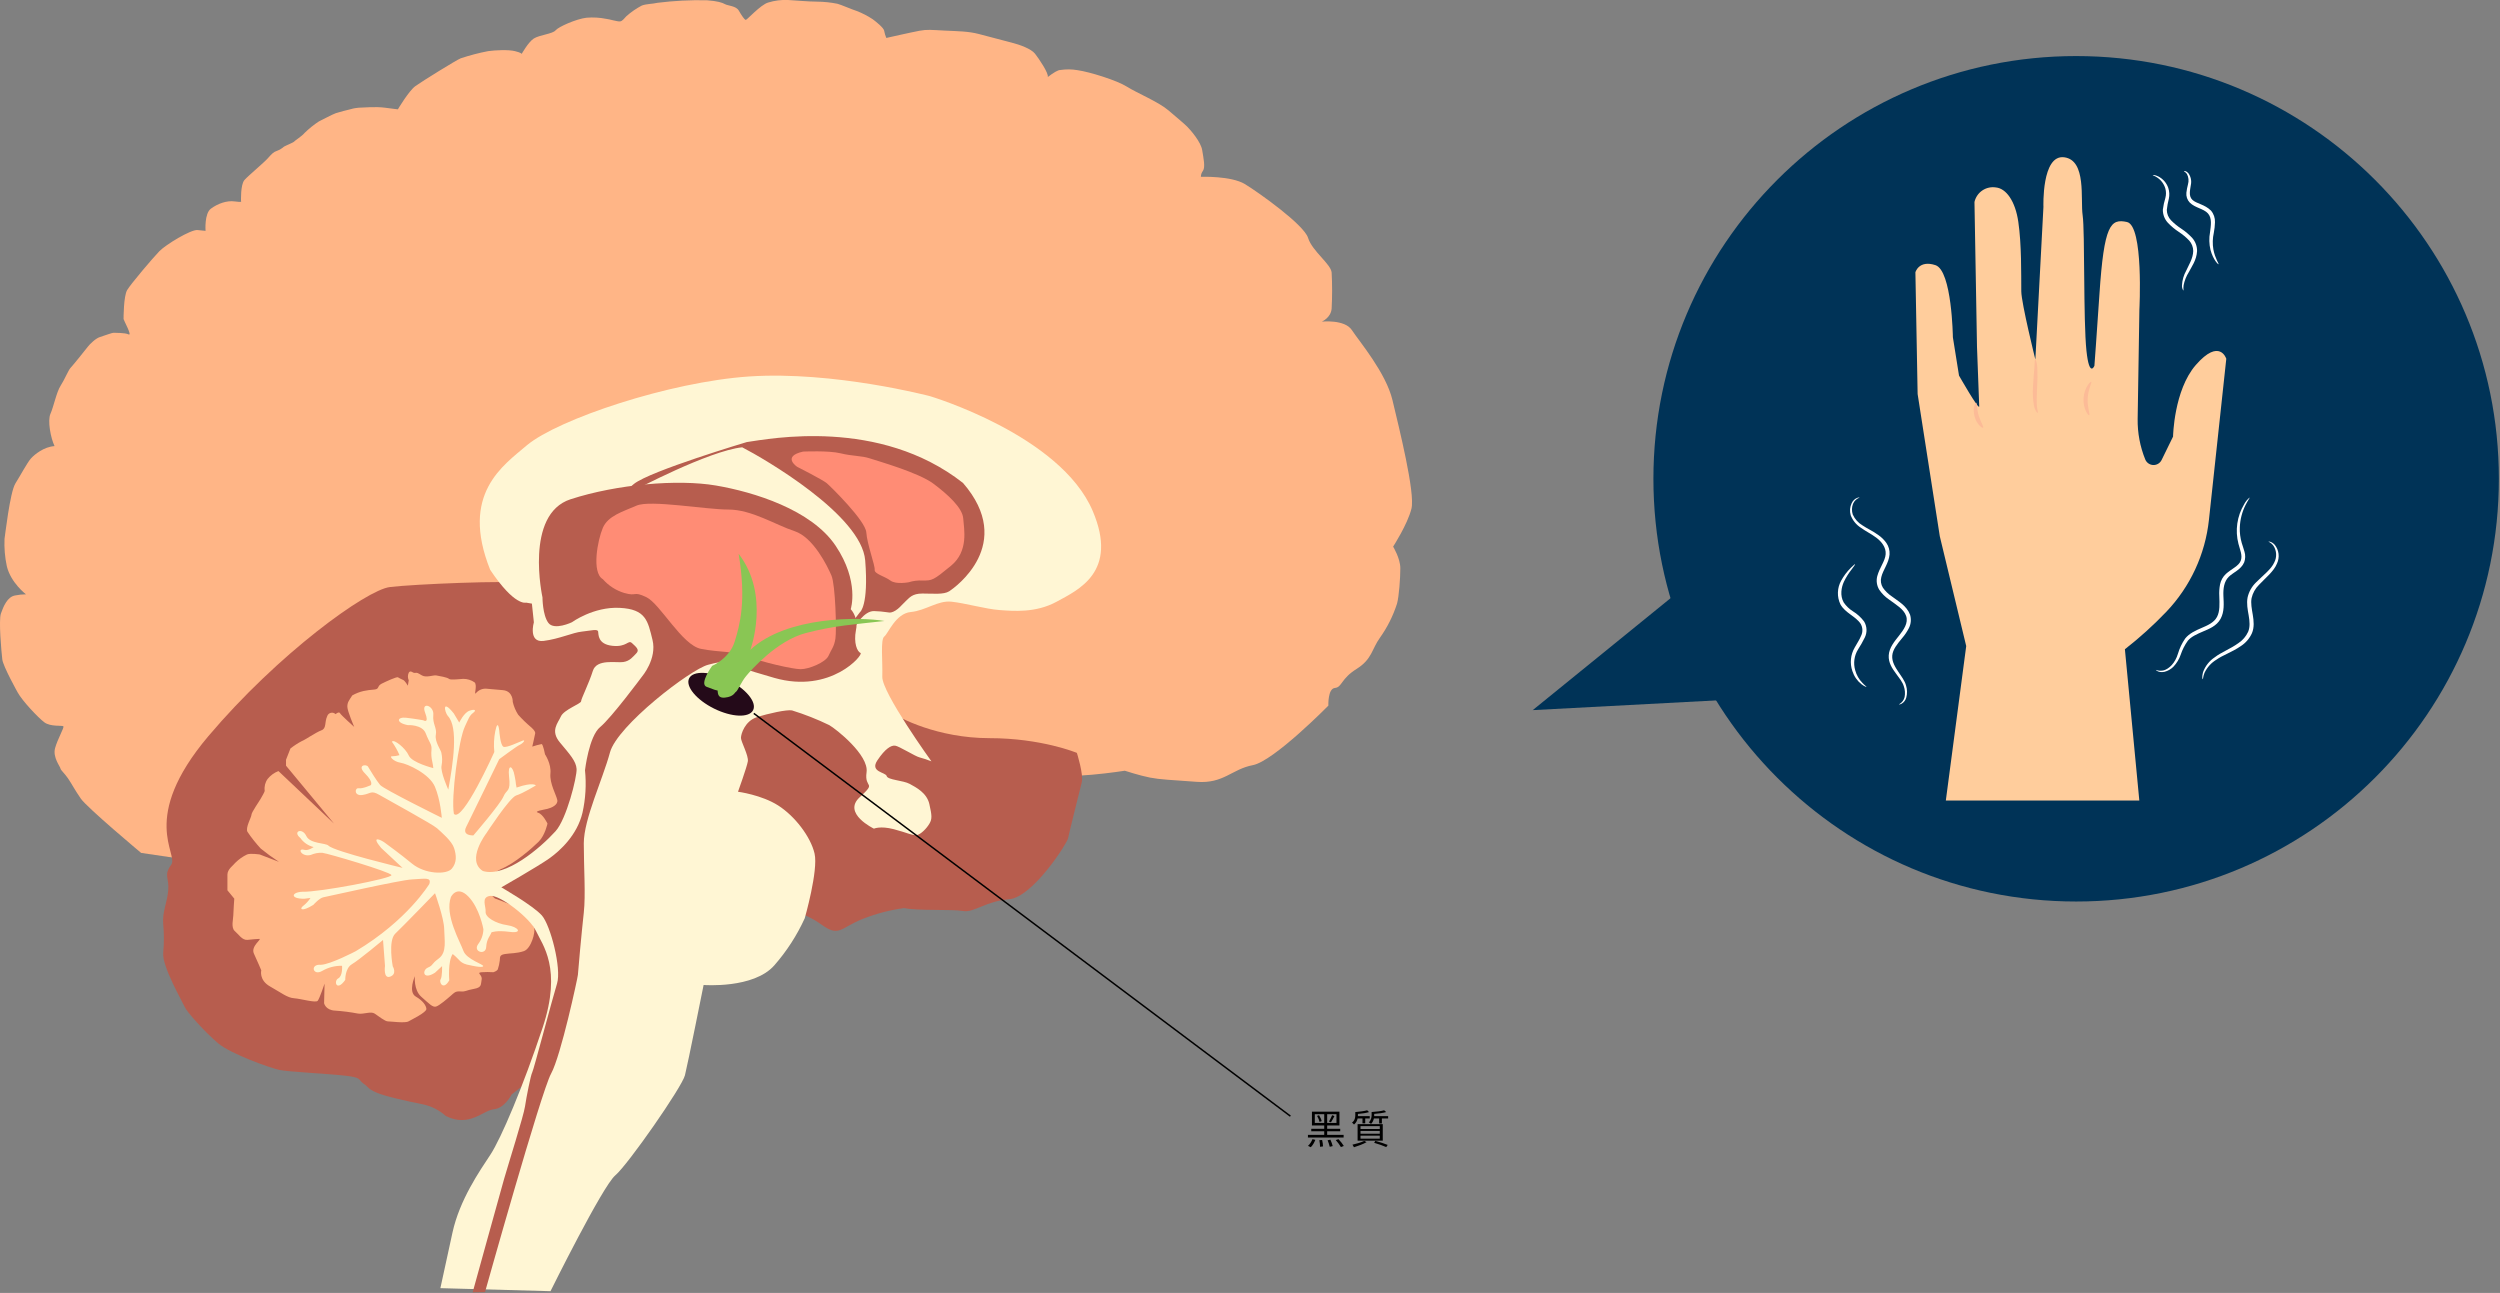 <svg xmlns="http://www.w3.org/2000/svg" width="990" height="512" viewBox="0 0 990 512" fill="none"><rect x="0" y="0" width="990" height="512" fill="#808080" stroke="none"/><g clip-path="url(#clip0)"><path d="M55.88 337.75C55.88 337.75 34.5 319.87 32 316.25C29.5 312.63 28.43 310.42 26.94 308.25C25.45 306.08 24.03 305.01 23.94 304.3C23.85 303.59 20.83 299.89 21.8 296.3C22.77 292.71 25.51 288.08 25.1 287.62C24.69 287.16 20.05 287.88 17.59 286.06C15.13 284.24 8.85 277.58 7 274.21C7 274.21 1.23 263.91 0.91 261.13C0.59 258.35 -0.6 245.65 0.37 242.93C1.34 240.21 2.89 236.32 6 235.8C7.409 235.514 8.842 235.363 10.28 235.35C10.28 235.35 4.28 230.81 2.7 224.21C1.938 220.657 1.632 217.021 1.79 213.39C1.92 212.81 3.93 194.93 6.07 191.5C8.21 188.07 10.79 183.21 12.22 181.59C13.65 179.97 17.4 176.92 21.61 176.66C20.06 173.43 18.76 166.56 19.99 163.84C21.22 161.12 22.39 155.22 23.99 152.76C25.59 150.3 27.05 146.61 27.92 145.7C28.79 144.79 33.77 138.64 34.74 137.35C35.71 136.06 38.04 133.91 39.6 133.46C41.16 133.01 44.39 131.71 45.1 131.78C45.81 131.85 49.38 131.71 50.93 132.43C52.48 133.15 48.93 126.73 48.93 126.34C48.93 125.95 48.93 117.27 50.35 114.87C51.77 112.47 60.6 102.05 63.13 99.46C65.66 96.87 75.57 90.84 78.22 91.1L81.4 91.42C81.4 91.42 80.88 84.56 83.53 82.62C86.18 80.68 89.75 79.31 92.99 79.77C96.23 80.23 95.45 79.68 95.45 79.68C95.45 79.68 95.19 73.09 96.81 71.28C98.43 69.47 104.45 64.48 106.01 62.73C107.57 60.98 108.34 60.14 109.7 59.73C110.722 59.339 111.667 58.77 112.49 58.05C113 57.72 116.24 56.43 116.49 56.05C116.74 55.67 119.6 53.92 120.64 52.62C122.366 50.932 124.251 49.415 126.27 48.09C126.6 47.96 131.71 45.24 133.07 44.78C134.43 44.32 137.87 43.49 137.87 43.49C139.239 43.058 140.65 42.776 142.08 42.65C143.57 42.65 148.62 42.13 152.44 42.65C156.26 43.17 157.56 43.29 157.56 43.29C157.56 43.29 161.9 35.97 164.49 34.1C167.08 32.23 180.88 23.67 182.43 23.1C185.989 21.908 189.624 20.956 193.31 20.25C196.03 19.86 201.31 19.6 203.93 20.25C206.55 20.9 206.59 21.35 206.59 21.35C206.59 21.35 209.18 16.68 211.38 15.26C213.58 13.84 218.83 13.44 220 12.02C221.17 10.6 228.22 7.49 232.24 7.02C234.882 6.797 237.542 6.952 240.14 7.48C241.14 7.54 244.61 8.64 245.58 8.48C246.55 8.32 247.33 7.12 247.98 6.48C249.848 4.811 251.914 3.377 254.13 2.21C255.95 1.5 258.6 1.56 260.35 1.11C266.821 0.304 273.341 -0.033 279.86 0.1C284.13 0.42 285.95 1 287.11 1.65C288.27 2.3 291.45 2.3 292.55 4.18C293.65 6.06 294.82 7.87 295.34 7.87C295.86 7.87 301.17 1.87 304.21 1C306.746 0.218 309.399 -0.12 312.05 3.04468e-05C314.64 0.13 320.21 0.65 323.45 0.65C326.191 0.668 328.923 0.949 331.61 1.49C332.97 1.82 337.37 3.76 339.25 4.34C341.456 5.193 343.564 6.28 345.54 7.58C346.54 8.29 350 11.01 350.13 12.18C350.304 13.159 350.589 14.115 350.98 15.03C350.98 15.03 360.98 12.76 364.12 12.18C367.26 11.6 368.72 11.85 374.04 12.11C379.36 12.37 383.43 12.37 387.64 13.47C391.85 14.57 397.64 16.13 400.72 16.91C403.8 17.69 408.3 19.3 409.85 21.25C411.4 23.2 415.42 29.15 414.91 30.51C417.3 28.7 418.91 27.72 419.91 27.72C422.166 27.378 424.462 27.402 426.71 27.79C431.37 28.44 442.25 31.79 446.27 34.33C450.29 36.87 458.77 40.33 462.72 43.72C466.67 47.11 468.81 48.84 470.17 50.2C471.53 51.56 475.55 56.2 476.07 59.46C476.59 62.72 477.36 66.13 476.39 67.62C475.85 68.304 475.554 69.149 475.55 70.02C475.55 70.02 487.55 69.57 493.04 72.93C498.53 76.29 516.4 89 518 94.21C519.6 99.42 527.07 104.57 527.33 107.94C527.58 112.687 527.58 117.443 527.33 122.19C527.07 125.82 523.44 127.37 523.44 127.37C523.44 127.37 532.51 126.37 535.36 130.74C538.21 135.11 548.83 147.58 551.42 158.46C554.01 169.34 560.49 195.25 558.93 201.46C557.37 207.67 551.68 216.46 551.68 216.46C551.68 216.46 554.53 221.12 554.53 225.01C554.53 228.9 554.01 236.15 553.23 239.01C551.692 243.819 549.422 248.362 546.5 252.48C543.13 257.15 543.39 261.03 537.17 264.92C530.95 268.81 531.47 272.17 528.62 272.43C525.77 272.69 526.03 279.43 526.03 279.43C526.03 279.43 504.4 301.43 496.11 303C487.82 304.57 484.58 310.39 473.95 309.61C463.32 308.83 459.44 308.7 455.43 307.93C451.42 307.16 445.43 305.21 445.43 305.21C445.43 305.21 421.86 308.96 413.31 306.5C399.06 306.24 386.62 306.24 383.64 304.69C383.64 304.69 340.37 301.45 337.39 300.15C334.41 298.85 111.47 312.85 107.2 313.63C102.93 314.41 71.44 340.05 71.44 340.05" fill="#FFB586"></path><path d="M176.55 441.94C173.917 439.572 170.694 437.959 167.22 437.27C161.39 436.11 152.45 434.16 148.95 432.61C145.45 431.06 146.23 430.67 143.95 429.11C141.67 427.55 143.56 426.78 136.95 426C130.34 425.22 114.02 424.45 110.52 423.67C107.02 422.89 91.52 417.45 86.42 413.18C81.32 408.91 74 400.74 73.17 398.8C72.34 396.86 64.23 382.87 64.62 377.42C65.001 373.546 65.001 369.644 64.62 365.77C64.24 361.1 66.18 357.6 66.62 352.55C67.06 347.5 64.68 346.72 67.79 342.45C70.9 338.18 54.9 324.18 82.5 291.54C110.1 258.9 145.07 233.63 154.39 232.47C163.71 231.31 202.2 229.74 206.86 230.9C211.52 232.06 231.72 238.75 232.11 243.42C232.5 248.09 270.98 258.69 279.92 254.52C288.86 250.35 287.69 262 303.63 262C319.57 262 351.04 280.27 353.37 282.21C355.7 284.15 371.25 292.31 391.85 292.31C412.45 292.31 426.44 298.14 426.44 298.14C426.44 298.14 429.16 306.69 428.38 309.8C427.6 312.91 423.33 330 422.94 332C422.55 334 408.94 355.32 399.62 356.1C390.3 356.88 385.62 361.54 381.35 360.76C377.08 359.98 363.48 360.76 358.04 359.6C352.444 360.356 346.96 361.789 341.71 363.87C332.78 367.37 332.39 371.26 325.39 366.2C318.39 361.14 310.23 359.6 305.96 357.27C301.69 354.94 202.58 433.44 202.58 433.44C202.58 433.44 199.86 438.88 195.58 439.27C191.3 439.66 185.87 446.6 176.55 441.94Z" fill="#B75D4E"></path><path d="M164.3 386.56C164.3 386.56 163.72 392 166.83 394.72C169.94 397.44 171.3 398.99 172.66 398.6C174.02 398.21 177.13 395.5 178.49 394.33C179.85 393.16 180.24 392.45 182.38 392.61C184.52 392.77 184.32 392.19 187.62 391.61C190.92 391.03 190.34 389.86 190.73 387.92C191.12 385.98 188.4 385.2 190.73 385C192.281 384.889 193.839 384.889 195.39 385C195.39 385 196.75 384.61 197.14 383.84C197.515 382.702 197.776 381.529 197.92 380.34C198.11 379.34 197.53 378.2 199.86 377.81C202.19 377.42 204.53 377.62 207.44 376.65C210.35 375.68 212.11 369.07 211.52 367.32C210.93 365.57 206.28 359.94 204.52 359.16C202.76 358.38 196.74 356.05 196.16 355.86C195.58 355.67 194.41 354.11 194.41 354.11C194.41 354.11 192.66 346.53 198.3 344.2C203.94 341.87 210.74 335.84 213.3 333.31C215.86 330.78 216.8 326.13 216.8 326.13C216.8 326.13 215.05 322.43 213.11 321.85C211.17 321.27 215.24 320.68 216.8 320.3C218.36 319.92 221.07 318.74 220.69 316.8C220.31 314.86 217.58 310.19 217.97 306.31C218.36 302.43 215.83 298.73 215.83 298.73C215.83 298.73 215.05 294.65 214.47 294.65C213.221 294.909 211.989 295.243 210.78 295.65C210.78 295.65 211.78 291.37 211.94 290.4C212.1 289.43 210.19 287.88 210.19 287.88C208.409 286.381 206.739 284.757 205.19 283.02C204.194 281.467 203.471 279.756 203.05 277.96C203.05 277.96 203.25 273.69 199.17 273.3C195.09 272.91 192.56 272.72 192.56 272.72C191.837 272.672 191.113 272.786 190.439 273.054C189.766 273.323 189.162 273.738 188.67 274.27C187.31 276.02 189.26 271.36 187.9 270.19C186.585 269.289 185.024 268.815 183.43 268.83C182.65 268.83 178.37 269.42 177.79 268.83C177.21 268.24 173.91 267.67 172.74 267.47C171.57 267.27 168.85 268.47 167.1 267.47C165.35 266.47 165.27 266.31 164.34 266.47C163.41 266.63 162.64 265.17 161.86 266.4C161.646 266.871 161.536 267.383 161.536 267.9C161.536 268.417 161.646 268.929 161.86 269.4L161.51 271.53C161.51 271.53 160.3 269.4 159.51 269.2C158.841 268.905 158.19 268.571 157.56 268.2C156.98 268 153.09 269.75 151.15 270.73C149.21 271.71 150.37 272.86 148.24 273.06C146.802 273.155 145.372 273.349 143.96 273.64C142.393 274.002 140.887 274.591 139.49 275.39C138.13 277.53 137.55 278.11 137.55 279.86C137.55 281.61 140.27 287.86 140.27 287.86C140.27 287.86 135.02 283.19 134.63 282.41C134.24 281.63 132.88 282.8 132.88 282.8C132.639 282.562 132.341 282.388 132.015 282.297C131.688 282.205 131.344 282.198 131.014 282.276C130.684 282.354 130.379 282.515 130.128 282.743C129.878 282.971 129.689 283.259 129.58 283.58C128.42 286.11 129.39 288.44 127.25 289.22C125.11 290 120.64 293.1 119.48 293.49C117.906 294.324 116.41 295.298 115.01 296.4L113.26 300.87V303.21L132.26 326.14L110.26 305.34C108.589 305.985 107.117 307.057 105.99 308.45C105.013 309.798 104.594 311.471 104.82 313.12C104.82 313.7 103.66 315.45 103.27 316.23C102.88 317.01 99.58 321.67 99.58 322.64C99.58 323.61 97.05 327.88 98.02 329.44C99.602 331.772 101.357 333.981 103.27 336.05C105.575 337.919 107.975 339.668 110.46 341.29L102.88 338.38C102.88 338.38 99.13 337.79 97.8 338.38C96.08 339.213 94.511 340.328 93.16 341.68C92.39 342.68 90.06 344.21 90.06 346.34V352.56L92.78 355.87C92.78 355.87 92.39 361.11 92.39 362.47C92.39 363.83 91.39 367.33 92.97 368.69C94.55 370.05 95.88 372.38 98.02 372.19C100.16 372 101.52 371.8 102.69 371.8C103.86 371.8 99.19 374.71 100.55 377.63C101.91 380.55 103.46 384.24 103.46 384.24C103.46 384.24 102.46 388.12 106.96 390.65C111.46 393.18 113.76 395.12 116.48 395.31C119.2 395.5 125.03 397.25 125.81 396.31C126.59 395.37 128.53 389.51 128.53 389.51L128.34 397.28C128.34 397.28 128.92 400.01 132.61 400.2C135.674 400.403 138.723 400.794 141.74 401.37C144.08 401.75 146.8 400.37 148.35 401.37C149.9 402.37 152.43 404.47 153.6 404.47C154.77 404.47 160.4 405.25 161.76 404.47C163.12 403.69 168.95 400.88 168.85 399.52C168.75 398.16 167.39 396.22 164.67 394.66C161.49 392.79 164.3 386.56 164.3 386.56Z" fill="#FFB586"></path><path d="M218 511.31C218 511.31 238.6 469.72 243.65 465.45C248.7 461.18 270.08 430.45 271.24 425.81C272.4 421.17 278.63 390.05 278.63 390.05C278.63 390.05 298.45 391.61 306.63 382.28C311.535 376.684 315.594 370.401 318.68 363.63C318.68 363.63 324.12 344.63 322.56 337.98C321 331.33 314.79 323.21 308.18 318.98C301.57 314.75 292.25 313.53 292.25 313.53C292.25 313.53 295.75 303.82 296.14 301.53C296.53 299.24 293.42 293.75 293.42 292.2C293.42 290.65 294.97 285.59 299.63 284.04C304.29 282.49 311.68 280.93 313.63 281.32C318.691 282.887 323.625 284.835 328.39 287.15C331.11 288.7 344.13 299 343.16 305.8C342.19 312.6 347.44 309.3 340.44 315.71C333.44 322.12 346.08 328.15 346.08 328.15C346.08 328.15 348.6 326.98 353.85 328.34C359.1 329.7 361.62 331.06 363.18 330.67C364.74 330.28 366.87 328.15 368.03 326.21C369.19 324.27 369.03 322.9 368.03 318.43C367.03 313.96 362.79 311.83 360.26 310.43C357.73 309.03 351.52 308.87 351.13 307.32C350.74 305.77 344.33 305.76 347.44 301.1C350.55 296.44 352.88 295.1 354.44 295.27C356 295.44 362.44 299.54 364.16 299.93C365.753 300.356 367.319 300.877 368.85 301.49C368.85 301.49 349.2 274.24 349.39 268C349.58 261.76 348.61 253.24 350.17 252.07C351.73 250.9 354.64 242.94 360.66 242.36C366.68 241.78 371.35 237.69 376.79 238.27C382.23 238.85 390.39 241.19 395.79 241.58C401.19 241.97 410.17 242.82 418.53 238.22C426.89 233.62 443.02 226.54 432.71 202.33C419.89 172.21 368.2 156.86 368.2 156.86C368.2 156.86 330.2 146.86 296.69 149.08C265.02 151.22 221.1 165.99 208.69 176.29C199.36 184.29 182.06 195.53 194.11 225.64C203.83 240.22 208.3 238.64 208.3 238.64L210.63 239.03L211.41 246.42C211.41 246.42 209.07 254.58 215.29 253.8C221.51 253.02 226.76 250.5 230.45 250.11C234.14 249.72 236.67 248.94 236.86 250.11C237.05 251.28 236.67 255.11 242.5 255.74C248.33 256.37 248.71 253.21 250.27 254.67C251.83 256.13 253.38 257.3 252.02 258.67C250.66 260.04 249.49 261.78 246.77 262.17C244.05 262.56 236.28 260.81 234.77 265.66C233.26 270.51 230.11 276.74 230.11 277.71C230.11 278.68 223.31 281.01 222.11 283.71C220.91 286.41 217.84 289.35 221.72 294.01C225.6 298.67 228.14 301.4 228.33 304.51C228.52 307.62 224.33 324.43 219.98 329.18C213.98 335.79 200.16 347.64 191.22 344.92C184.42 340.65 192.58 329.99 192.58 329.99C192.58 329.99 201.84 315.78 204.43 314.99C207.02 314.2 212.2 311.04 212.2 311.04C212.2 311.04 211.3 309.55 204.56 311.88C204.04 309.42 204.49 310.71 203.78 307.22C203.07 303.07 201 302.36 201.58 307.41C202.33 313.89 200.67 312.33 199.38 315.41C198.09 318.49 187.46 330.82 187.46 330.82C187.46 330.82 182.8 331.08 184.61 327.46C186.42 323.84 197.69 300.64 197.69 300.64C197.69 300.64 204.62 295.51 205.6 295.07C207.25 294.32 208.22 292.87 207.05 293.26C205.88 293.65 200.64 296.26 199.38 295.72C198.12 295.18 197.73 289.56 197.73 289.56C197.73 289.56 197.24 284.22 196.14 289.5C195.595 292.228 195.463 295.023 195.75 297.79C195.75 297.79 183.15 325.97 179.75 322.31C178.53 316.06 181.64 292.74 184.13 287.62C185.48 284.82 185.85 283.41 187.34 282.31C188.83 281.21 187.99 280.69 185.85 281.47C183.71 282.25 181.85 286.13 181.85 286.13L179.71 282.53C174.86 276.48 176.1 282.03 177.32 283.48C181.66 288.01 179.39 302.48 177.52 312.69C177.52 312.69 174.28 305.56 174.86 303.17C175.182 301.516 175.158 299.814 174.79 298.17C174.73 297.17 172.07 293.76 172.59 290.98C173.11 288.2 171.23 286.77 171.59 283.08C171.95 279.39 166.59 277.64 168.35 282.23C170.11 286.82 167.63 285.23 167.63 285.23C167.63 285.23 164.46 284.65 160.83 284.23C157.2 283.81 156.62 286.23 161.48 287.14C161.48 287.14 167.25 286.82 168.61 290.45C169.97 294.08 171.07 294.66 170.87 296.86C170.708 298.487 170.819 300.13 171.2 301.72C171.389 302.529 171.519 303.352 171.59 304.18C171.59 304.18 163.1 302.04 161.87 299.18C160.64 296.32 155.87 292.44 155.2 293.74C156.403 295.387 157.41 297.169 158.2 299.05C157.224 299.331 156.215 299.483 155.2 299.5C154.03 299.44 155.78 301.58 158.57 302.03C161.36 302.48 170.03 306.37 172.23 311.55C174.43 316.73 174.95 323.86 174.95 323.86C174.95 323.86 151.95 312.52 150.54 310.86C149.13 309.2 146.39 304.71 145.74 303.6C145.09 302.49 141.14 302.89 144.58 306.33C148.02 309.77 146.84 310.92 146.84 310.92C146.84 310.92 143.67 312.41 142.05 312.15C140.43 311.89 140.11 315.33 143.54 314.81C146.97 314.29 146.84 312.81 150.28 314.81C153.72 316.81 171.4 326.45 173.08 328C174.76 329.55 178.91 333 179.82 335.84C180.73 338.68 180.98 341.54 178.91 344C176.84 346.46 168.29 346.2 163.17 342C158.05 337.8 154.17 335.07 152.48 333.78C150.79 332.49 146.65 330.67 150.93 335.78L159.41 343.68C159.41 343.68 132.34 337.2 130.07 334.87C128.97 333.74 122.8 334.22 121.3 331.06C119.64 327.55 115.76 329.3 118.93 331.83C120.19 333.633 122.063 334.916 124.2 335.44C124.2 335.44 122.03 336.99 120.55 336.55C117.44 335.65 119.45 339.55 123.08 338.55C124.525 337.91 126.102 337.622 127.68 337.71C129.88 337.97 154.49 345.22 155.01 346.52C155.53 347.82 126.25 353.38 119.77 353.13C115.37 353.32 114.77 355.91 120.42 355.91L122.95 355.59C122.177 356.776 121.214 357.826 120.1 358.7C118.41 359.93 119.38 361.29 124.1 358.31C124.1 358.31 126.5 355.59 128.1 355.31C129.7 355.03 158.31 348.49 163.15 348.25C168.39 347.99 170.92 347.25 170.01 350.06C170.01 350.06 161.4 364.44 140.86 376.68C140.86 376.68 130.86 381.93 127.07 382.06C122.6 381.67 123.89 386.72 127.65 384.45C130.019 383.085 132.716 382.393 135.45 382.45C135.45 382.45 135.81 386.45 133.93 387.45C132.05 388.45 133.22 392.96 136.72 388.04C136.72 388.04 136.59 383.44 139.37 381.82C142.15 380.2 151.68 372.23 151.68 372.23L152.46 382.53C152.46 382.53 151.68 387.78 154.53 386.74C157.38 385.7 155.53 382.66 155.53 382.66C155.53 382.66 153.59 372.49 156.53 369.71C159.47 366.93 172.27 353.71 172.27 353.71C172.27 353.71 175.84 363.62 175.9 367.89C175.96 372.16 177.07 377.09 173.76 379.55C170.45 382.01 171.76 382.14 169.42 383.18C167.08 384.22 167.42 388.3 172.27 385.18L175.06 382.59C175.06 382.59 175.19 386.73 174.48 387.83C173.77 388.93 175.48 392.43 177.91 388.22C177.91 388.22 177.26 380.71 179.27 377.79C182.27 380.12 181.92 381.55 186.27 382.26C186.27 382.26 190.81 383.36 191.33 382.65C191.85 381.94 184.72 380 183.49 376.5C182.26 373 175.98 362.31 178.57 355.19C178.57 355.19 180.9 350.39 185.43 354.99C189.96 359.59 191.43 367.99 191.43 367.99C191.372 370.123 190.645 372.184 189.35 373.88C187.15 376.93 192.35 378.42 192.53 375.05C192.71 371.68 194.21 370.58 194.6 369.22C194.6 369.22 196.54 368.31 201.85 369.02C207.16 369.73 205.35 367.02 200.85 366.37C196.35 365.72 192.1 363.26 192.3 361.06C192.5 358.86 190.36 355.29 194.11 354.77C197.86 354.25 209.88 363.45 212.31 368.77C214.74 374.09 222.68 383.44 214.9 406.89C207.12 430.34 198.45 450.8 194.18 457.28C189.91 463.76 182 475.16 179.18 488.11C176.36 501.06 174.39 510.11 174.39 510.11" fill="#FFF6D4"></path><path d="M187.17 511.76C187.17 511.76 198.05 472.38 199.6 466.94C201.15 461.5 207.38 441.81 207.9 438.18C208.42 434.55 210.23 425.49 210.75 424.71C211.27 423.93 218.75 395.43 220.59 389.47C222.43 383.51 218 366.41 214.59 362.53C211.18 358.65 198.53 351.39 198.53 351.39C198.53 351.39 213.04 343.1 217.44 339.99C221.84 336.88 228.58 330.66 230.66 321.85C231.895 316.327 232.233 310.641 231.66 305.01C231.66 305.01 233.22 291.54 237.66 287.91C242.1 284.28 254.24 267.91 254.24 267.91C254.24 267.91 260.24 260.91 258.39 253.4C256.54 245.89 255.8 241.22 245.39 240.71C234.98 240.2 226.48 246.41 226.48 246.41C226.48 246.41 219.48 249.77 217.15 246.66C214.82 243.55 214.82 236.56 214.82 236.56C214.82 236.56 207.57 203.66 225.96 197.7C244.35 191.74 268.45 189.7 283.48 192.26C298.51 194.82 321.31 201.84 330.89 216.09C340.47 230.34 336.89 241.22 336.89 241.22C337.861 242.342 338.555 243.678 338.914 245.118C339.274 246.558 339.29 248.063 338.96 249.51C337.96 254.7 339.48 258.06 340.78 258.58C342.08 259.1 329.12 274.91 306.58 268.43C284.04 261.95 287.41 261.43 280.41 263.25C273.41 265.07 244.41 287.34 241.55 297.96C238.69 308.58 231.18 324.39 231.18 333.96C231.18 343.53 231.96 354.43 231.18 361.42C230.4 368.41 228.85 385.26 228.85 386.03C228.85 386.8 222.12 418.16 218.23 425.16C214.34 432.16 192.06 511.69 192.06 511.69" fill="#B75D4E"></path><path d="M238.73 229.36C240.978 231.919 243.893 233.803 247.15 234.8C252.46 236.35 250.52 233.89 255.96 236.48C261.4 239.07 270.08 255.48 277.59 256.95C285.1 258.42 290.29 257.73 295.99 259.95C301.69 262.17 313.86 265 317.1 265C320.34 265 326.95 262.28 328.1 259.69C329.25 257.1 330.3 256.19 330.82 252.95C331.34 249.71 330.82 231.58 329.27 227.95C327.72 224.32 322.14 212.79 314.63 210.33C307.12 207.87 297.63 201.78 288.46 201.78C279.29 201.78 257.53 197.84 252.06 200.23C246.59 202.62 240.79 204.23 238.72 209.04C236.65 213.85 234.19 226.77 238.73 229.36Z" fill="#FF8C75"></path><path d="M352.73 242.57C355.41 241.99 357.25 239.31 358.68 238.04C360.11 236.77 361.15 235.04 365.29 235.04C369.43 235.04 373.71 235.55 375.91 234.13C378.11 232.71 402.34 215.47 381.35 191.25C348.19 165.25 304.79 173.76 295.73 175.06C295.73 175.06 257.51 186.46 251.03 191.64C244.55 196.82 251.03 194.23 251.03 194.23C251.03 194.23 280.57 178.56 293.91 177.13C302.46 181.53 341.2 203.95 342.62 221.95C344.04 239.95 340.55 242.42 340.55 242.42L338.35 245.27L338.73 247.99C338.73 247.99 342.1 241.9 346.12 241.99C350.14 242.08 352.21 242.77 352.73 242.51" fill="#B75D4E"></path><path d="M318 178.83C318 178.83 328.2 178.35 332.86 179.51C337.52 180.67 341.16 180.43 344.42 181.51C347.68 182.59 363.76 187.15 369.59 191.51C375.42 195.87 381.15 201.13 381.44 205.31C381.73 209.49 383.68 218.23 376.58 224.06C369.48 229.89 369.2 229.89 365.31 229.89C363.47 229.785 361.627 230.016 359.87 230.57C359.87 230.57 354.82 231.57 352.59 229.89C350.36 228.21 346.17 227.27 346.37 225.61C346.57 223.95 343.37 215.51 343.06 210.85C342.75 206.19 329 192.73 327.43 191.37C325.86 190.01 315.68 184.86 315.68 184.86C315.68 184.86 309.46 180.78 318 178.83Z" fill="#FF8C75"></path><path d="M298.239 281.214C299.794 278.083 295.381 272.727 288.381 269.251C281.382 265.775 274.448 265.495 272.893 268.627C271.338 271.758 275.751 277.114 282.75 280.59C289.75 284.066 296.684 284.345 298.239 281.214Z" fill="#240A19"></path><path d="M282 263.69C282 263.69 276.82 270.81 279.8 271.98C282.78 273.15 283.69 273.4 284.08 273.4C284.47 273.4 283.56 276.64 287.08 276.25C290.6 275.86 290.83 274.31 291.48 273.92C292.13 273.53 293.55 270.03 295.48 267.7C297.41 265.37 307.65 253.7 319.05 250.7C330.45 247.7 337.97 247.33 350.27 245.91C340.43 244.22 311.54 243.96 297.16 257.31C297.16 257.31 305.16 235.67 292.5 219.31C295.61 237.97 293.02 247.31 290.94 254.06C288.86 260.81 282 263.69 282 263.69Z" fill="#89C654"></path><path d="M674.84 226.08L606.96 281.21L702.55 276.14L674.84 226.08Z" fill="#003357"></path><path d="M822.15 357C914.602 357 989.55 282.052 989.55 189.6C989.55 97.147 914.602 22.2 822.15 22.2C729.698 22.2 654.75 97.147 654.75 189.6C654.75 282.052 729.698 357 822.15 357Z" fill="#003357"></path><path d="M841.46 257.1C847.271 252.565 852.745 247.616 857.84 242.29C867.331 232.343 873.272 219.54 874.74 205.87L881.61 142.08C881.61 142.08 879.01 133.67 869.53 144.55C860.84 154.55 860.53 172.89 860.53 172.89L856 182.15C855.7 182.769 855.226 183.288 854.637 183.642C854.047 183.997 853.368 184.173 852.68 184.149C851.993 184.124 851.327 183.901 850.764 183.505C850.201 183.109 849.766 182.559 849.51 181.92C847.455 176.84 846.435 171.4 846.51 165.92L847.2 122.56C847.2 122.56 848.95 89.35 842.27 87.91C835.78 86.51 833.21 88.91 831.38 116.47C830.32 132.47 829.38 144.88 829.38 144.88C829.38 144.88 827.38 149.68 826.24 138.94C824.96 127.01 825.66 91.58 824.73 85.28C823.8 78.98 826.36 63.41 817.4 62.28C808.44 61.15 809.2 81.93 809.2 81.93L806 142.37C806 142.37 800.47 120.09 800.43 115.37C800.37 108.16 800.57 96.92 799.25 87.85C798.05 79.57 794.4 74.62 790.39 74.23C788.506 73.927 786.577 74.354 784.998 75.424C783.418 76.495 782.307 78.128 781.89 79.99L782.89 137.34L783.77 160.94C783.68 162.63 775.77 148.73 775.77 148.73L773.34 133.55C773.34 133.55 773 107.16 766.44 105C759.88 102.84 758.5 107.82 758.5 107.82L759.38 156.02L768.16 212.36L778.62 255.84L770.55 317H847.17L841.46 257.1Z" fill="#FFCD9C"></path><path d="M827.33 164.42C827 164.71 824.8 161.84 825.09 157.64C825.38 153.44 827.89 150.86 828.17 151.19C828.45 151.52 826.92 154.1 826.73 157.74C826.54 161.38 827.75 164.19 827.33 164.42Z" fill="#FCBB97"></path><path d="M806.93 163.51C806.77 163.65 805.85 162.62 805.45 160.63C805.011 158.105 804.887 155.536 805.08 152.98C805.22 149.98 805.49 147.38 805.62 145.49C805.75 143.6 805.73 142.43 805.96 142.37C806.19 142.31 806.64 143.51 806.77 145.48C806.903 148.002 806.883 150.53 806.71 153.05C806.58 155.98 806.47 158.6 806.6 160.46C806.73 162.32 807.14 163.37 806.93 163.51Z" fill="#FCBB97"></path><path d="M785.32 169.36C785.06 169.72 782.8 168.11 781.93 164.98C781.06 161.85 782.15 159.31 782.56 159.48C782.97 159.65 782.75 161.9 783.56 164.54C784.37 167.18 785.65 169 785.32 169.36Z" fill="#FCBB97"></path><path d="M752 278.92C752.55 278.623 753.032 278.215 753.414 277.72C753.797 277.226 754.071 276.657 754.22 276.05C754.5 274.597 754.386 273.095 753.89 271.7C753.39 270.05 752.1 268.51 750.75 266.65C749.4 264.79 747.75 262.53 747.94 259.49C748.13 256.45 750.22 253.99 752.03 251.7C753.84 249.41 755.78 246.7 754.83 243.93C753.88 241.16 750.78 239.44 748 237.37C746.495 236.347 745.199 235.047 744.18 233.54C743.695 232.738 743.376 231.847 743.242 230.919C743.108 229.992 743.162 229.046 743.4 228.14C744.33 224.71 746.51 222.21 746.72 219.48C746.93 216.75 745.08 214.48 743.08 212.97C741.08 211.46 738.75 210.34 736.88 208.97C735.054 207.797 733.652 206.069 732.88 204.04C732.412 202.45 732.551 200.743 733.27 199.25C733.696 198.295 734.478 197.545 735.45 197.16C735.76 197.009 736.11 196.96 736.45 197.02C735.858 197.225 735.316 197.553 734.859 197.982C734.402 198.411 734.041 198.932 733.8 199.51C733.269 200.871 733.233 202.376 733.7 203.76C734.496 205.538 735.824 207.027 737.5 208.02C739.32 209.28 741.61 210.25 743.86 211.9C745.077 212.745 746.139 213.794 747 215C747.933 216.348 748.378 217.975 748.26 219.61C747.96 223 745.7 225.61 745 228.52C744.811 229.224 744.768 229.959 744.875 230.679C744.982 231.4 745.235 232.091 745.62 232.71C746.536 234.031 747.689 235.17 749.02 236.07C751.65 238.07 755.02 239.81 756.39 243.44C756.917 245.183 756.756 247.062 755.94 248.69C755.213 250.13 754.31 251.474 753.25 252.69C751.36 254.99 749.51 257.2 749.33 259.63C749.15 262.06 750.51 264.2 751.74 266.04C752.97 267.88 754.32 269.61 754.8 271.48C755.28 273.037 755.308 274.698 754.88 276.27C754.604 277.28 753.944 278.142 753.04 278.67C752.4 279 752 279 752 278.92Z" fill="white"></path><path d="M739.13 272C739.13 272.07 738.28 271.85 737.13 270.94C735.446 269.603 734.197 267.797 733.54 265.75C733.014 264.222 732.823 262.598 732.982 260.99C733.141 259.381 733.645 257.826 734.46 256.43C735.29 254.87 736.33 253.43 736.99 251.78C737.361 251.029 737.536 250.196 737.502 249.359C737.467 248.523 737.222 247.708 736.79 246.99C734.86 244.05 730.67 242.74 728.79 239.3C728.093 237.82 727.759 236.195 727.817 234.56C727.874 232.925 728.321 231.328 729.12 229.9C730.124 228.059 731.39 226.375 732.88 224.9C733.88 223.9 734.54 223.35 734.62 223.42C734.7 223.49 734.24 224.16 733.37 225.32C732.116 226.891 731.042 228.599 730.17 230.41C729.17 232.61 728.57 235.84 730.11 238.57C731.062 239.966 732.29 241.15 733.72 242.05C735.461 243.11 736.982 244.496 738.2 246.13C738.763 247.072 739.083 248.139 739.132 249.235C739.18 250.331 738.957 251.422 738.48 252.41C737.675 254.047 736.777 255.636 735.79 257.17C735.034 258.389 734.542 259.754 734.348 261.175C734.153 262.596 734.259 264.043 734.66 265.42C735.17 267.327 736.169 269.068 737.56 270.47C738.5 271.49 739.2 271.91 739.13 272Z" fill="white"></path><path d="M864.59 115.06C864.189 114.419 864.006 113.664 864.07 112.91C864.186 110.895 864.757 108.933 865.74 107.17C866.74 104.94 868.45 102.35 868.52 99.39C868.504 97.856 867.928 96.379 866.9 95.24C865.68 93.962 864.318 92.828 862.84 91.86C861.253 90.824 859.793 89.606 858.49 88.23C857.176 86.817 856.46 84.95 856.49 83.02C856.686 81.444 857.021 79.888 857.49 78.37C857.811 77.165 857.811 75.896 857.49 74.69C856.975 72.911 855.849 71.371 854.31 70.34C853.21 69.6 852.44 69.43 852.48 69.34C852.52 69.25 853.32 69.21 854.63 69.84C856.508 70.774 857.945 72.408 858.63 74.39C859.091 75.777 859.171 77.262 858.86 78.69C858.483 80.145 858.216 81.626 858.06 83.12C858.068 84.647 858.658 86.113 859.71 87.22C860.948 88.486 862.323 89.609 863.81 90.57C865.396 91.619 866.849 92.854 868.14 94.25C869.395 95.692 870.072 97.548 870.04 99.46C869.81 103.12 867.87 105.6 866.78 107.75C865.765 109.355 865.059 111.135 864.7 113C864.55 114.27 864.75 115 864.59 115.06Z" fill="white"></path><path d="M878.54 104.65C878.44 104.78 876.46 103 875.37 99.02C874.802 96.694 874.738 94.273 875.18 91.92C875.49 89.42 876.07 86.4 874.32 84.49C872.57 82.58 869.32 82.38 867.15 80.23C866.654 79.712 866.277 79.092 866.045 78.413C865.814 77.734 865.733 77.013 865.81 76.3C865.938 75.203 866.146 74.117 866.43 73.05C866.844 71.663 866.697 70.169 866.02 68.89C865.47 68.06 864.81 67.95 864.85 67.81C864.89 67.67 865.63 67.59 866.52 68.5C867.032 69.168 867.392 69.941 867.573 70.763C867.755 71.586 867.754 72.438 867.57 73.26C867.31 75.19 866.57 77.65 868.22 79.17C869.87 80.69 873.01 80.89 875.54 83.39C876.635 84.67 877.203 86.317 877.13 88C877.094 89.404 876.94 90.802 876.67 92.18C876.185 94.355 876.127 96.603 876.5 98.8C877.22 102.52 878.78 104.5 878.54 104.65Z" fill="white"></path><path d="M890.87 197C890.98 197.09 890.22 198.06 889.23 200C887.853 202.74 887.082 205.745 886.97 208.81C886.886 210.904 887.143 212.998 887.73 215.01C888.02 216.08 888.49 217.2 888.81 218.47C889.233 219.848 889.194 221.326 888.7 222.68C887.43 225.63 884.39 226.62 882.56 228.44C880.73 230.26 880.34 233.06 880.47 236.01C880.6 238.96 880.91 242.2 879.34 245.07C877.77 247.94 874.73 249.07 872.4 250.07C870.07 251.07 867.77 252.07 866.4 253.7C865.182 255.398 864.225 257.269 863.56 259.25C862.961 261.008 861.993 262.618 860.72 263.97C859.728 264.988 858.47 265.709 857.09 266.05C854.67 266.52 853.62 265.23 853.71 265.26C854.737 265.66 855.865 265.723 856.93 265.44C858.93 264.83 861.36 262.63 862.48 258.83C863.112 256.69 864.081 254.665 865.35 252.83C866.95 250.83 869.45 249.68 871.82 248.67C874.19 247.66 876.75 246.56 877.94 244.29C879.13 242.02 878.94 239.08 878.84 236.06C878.747 234.504 878.847 232.942 879.14 231.41C879.466 229.823 880.277 228.377 881.46 227.27C883.72 225.22 886.46 224.22 887.31 222.11C888.16 220 887 217.65 886.43 215.37C885.743 212.738 885.589 209.996 885.975 207.303C886.362 204.611 887.281 202.023 888.68 199.69C889.219 198.653 889.964 197.738 890.87 197Z" fill="white"></path><path d="M898.34 214.45C898.34 214.45 899.5 214.34 900.8 215.74C901.629 216.773 902.151 218.018 902.307 219.334C902.462 220.649 902.245 221.982 901.68 223.18C900.4 226.32 897.22 228.76 894.52 231.64C893.082 233.067 892.079 234.874 891.63 236.85C891.25 238.85 891.7 241.1 892.1 243.46C892.5 245.82 892.75 248.46 891.77 250.74C890.811 252.857 889.258 254.649 887.3 255.9C883.75 258.33 880.18 259.45 877.71 261.23C875.661 262.463 874.019 264.271 872.99 266.43C872.36 267.99 872.45 268.99 872.3 268.99C872.15 268.99 871.9 267.99 872.39 266.22C873.251 263.789 874.884 261.706 877.04 260.29C879.59 258.29 883.2 257 886.42 254.67C888.11 253.556 889.448 251.985 890.28 250.14C891.06 248.26 890.88 246.04 890.48 243.73C890.08 241.42 889.58 238.99 890.05 236.55C890.571 234.291 891.734 232.232 893.4 230.62C896.4 227.62 899.4 225.43 900.62 222.7C901.152 221.676 901.403 220.529 901.346 219.377C901.29 218.224 900.929 217.107 900.3 216.14C899.32 214.79 898.27 214.61 898.34 214.45Z" fill="white"></path><path d="M298.5 282.5L511 442" stroke="black" stroke-width="0.6"></path><path d="M527.048 444.456C527.464 443.816 527.992 442.824 528.44 441.96L527.512 441.608C527.24 442.36 526.696 443.448 526.28 444.136L527.048 444.456ZM521.56 441.896C521.992 442.648 522.424 443.656 522.552 444.28L523.384 443.96C523.256 443.336 522.808 442.36 522.344 441.624L521.56 441.896ZM520.664 444.68V441.224H524.392V444.68H520.664ZM529.24 444.68H525.56V441.224H529.24V444.68ZM532.072 449.416H525.56V447.976H530.728V447H525.56V445.688H530.424V440.216H519.528V445.688H524.392V447H519.256V447.976H524.392V449.416H517.944V450.472H532.072V449.416ZM519.064 454.296C519.832 453.576 520.472 452.408 520.872 451.384L519.736 451.112C519.352 452.088 518.68 453.16 517.96 453.768L519.064 454.296ZM522.456 451.512C522.632 452.376 522.744 453.48 522.744 454.136L523.912 453.976C523.912 453.352 523.768 452.248 523.56 451.432L522.456 451.512ZM525.736 451.544C526.072 452.376 526.44 453.464 526.584 454.136L527.752 453.848C527.608 453.192 527.208 452.12 526.84 451.32L525.736 451.544ZM528.968 451.48C529.736 452.328 530.616 453.512 531 454.248L532.152 453.8C531.72 453.048 530.824 451.896 530.04 451.112L528.968 451.48ZM539.544 442.904V444.84H540.632V442.904H542.408V441.992H537.736C537.736 441.896 537.736 441.784 537.736 441.688V441.112C539.288 441 540.984 440.744 542.136 440.392L541.4 439.672C540.328 439.992 538.344 440.248 536.696 440.376V441.672C536.696 442.568 536.52 443.688 535.4 444.568C535.608 444.696 536.024 445.096 536.184 445.32C537.032 444.632 537.432 443.752 537.624 442.904H539.544ZM538.76 449.736H546.392V450.904H538.76V449.736ZM538.76 447.848H546.392V448.968H538.76V447.848ZM538.76 445.96H546.392V447.08H538.76V445.96ZM537.608 451.704H547.576V445.16H537.608V451.704ZM540.248 451.8C539.08 452.376 537.112 452.952 535.576 453.288C535.752 453.528 536.072 454.088 536.168 454.312C537.752 453.832 539.864 453.048 541.16 452.296L540.248 451.8ZM544.168 452.552C545.96 453.064 547.8 453.736 548.952 454.248L549.528 453.384C548.328 452.888 546.44 452.264 544.632 451.784L544.168 452.552ZM544.168 441.992C544.184 441.832 544.184 441.688 544.184 441.544V441.096C545.848 440.984 547.688 440.744 548.936 440.376L548.12 439.672C547.016 440.008 544.936 440.248 543.16 440.36V441.544C543.16 442.424 543 443.544 542.056 444.456C542.296 444.568 542.744 444.872 542.92 445.064C543.576 444.456 543.896 443.672 544.056 442.904H546.136V444.888H547.224V442.904H549.704V441.992H544.168Z" fill="black"></path></g><defs><clipPath id="clip0"><rect width="989.55" height="511.76" fill="white"></rect></clipPath></defs></svg>